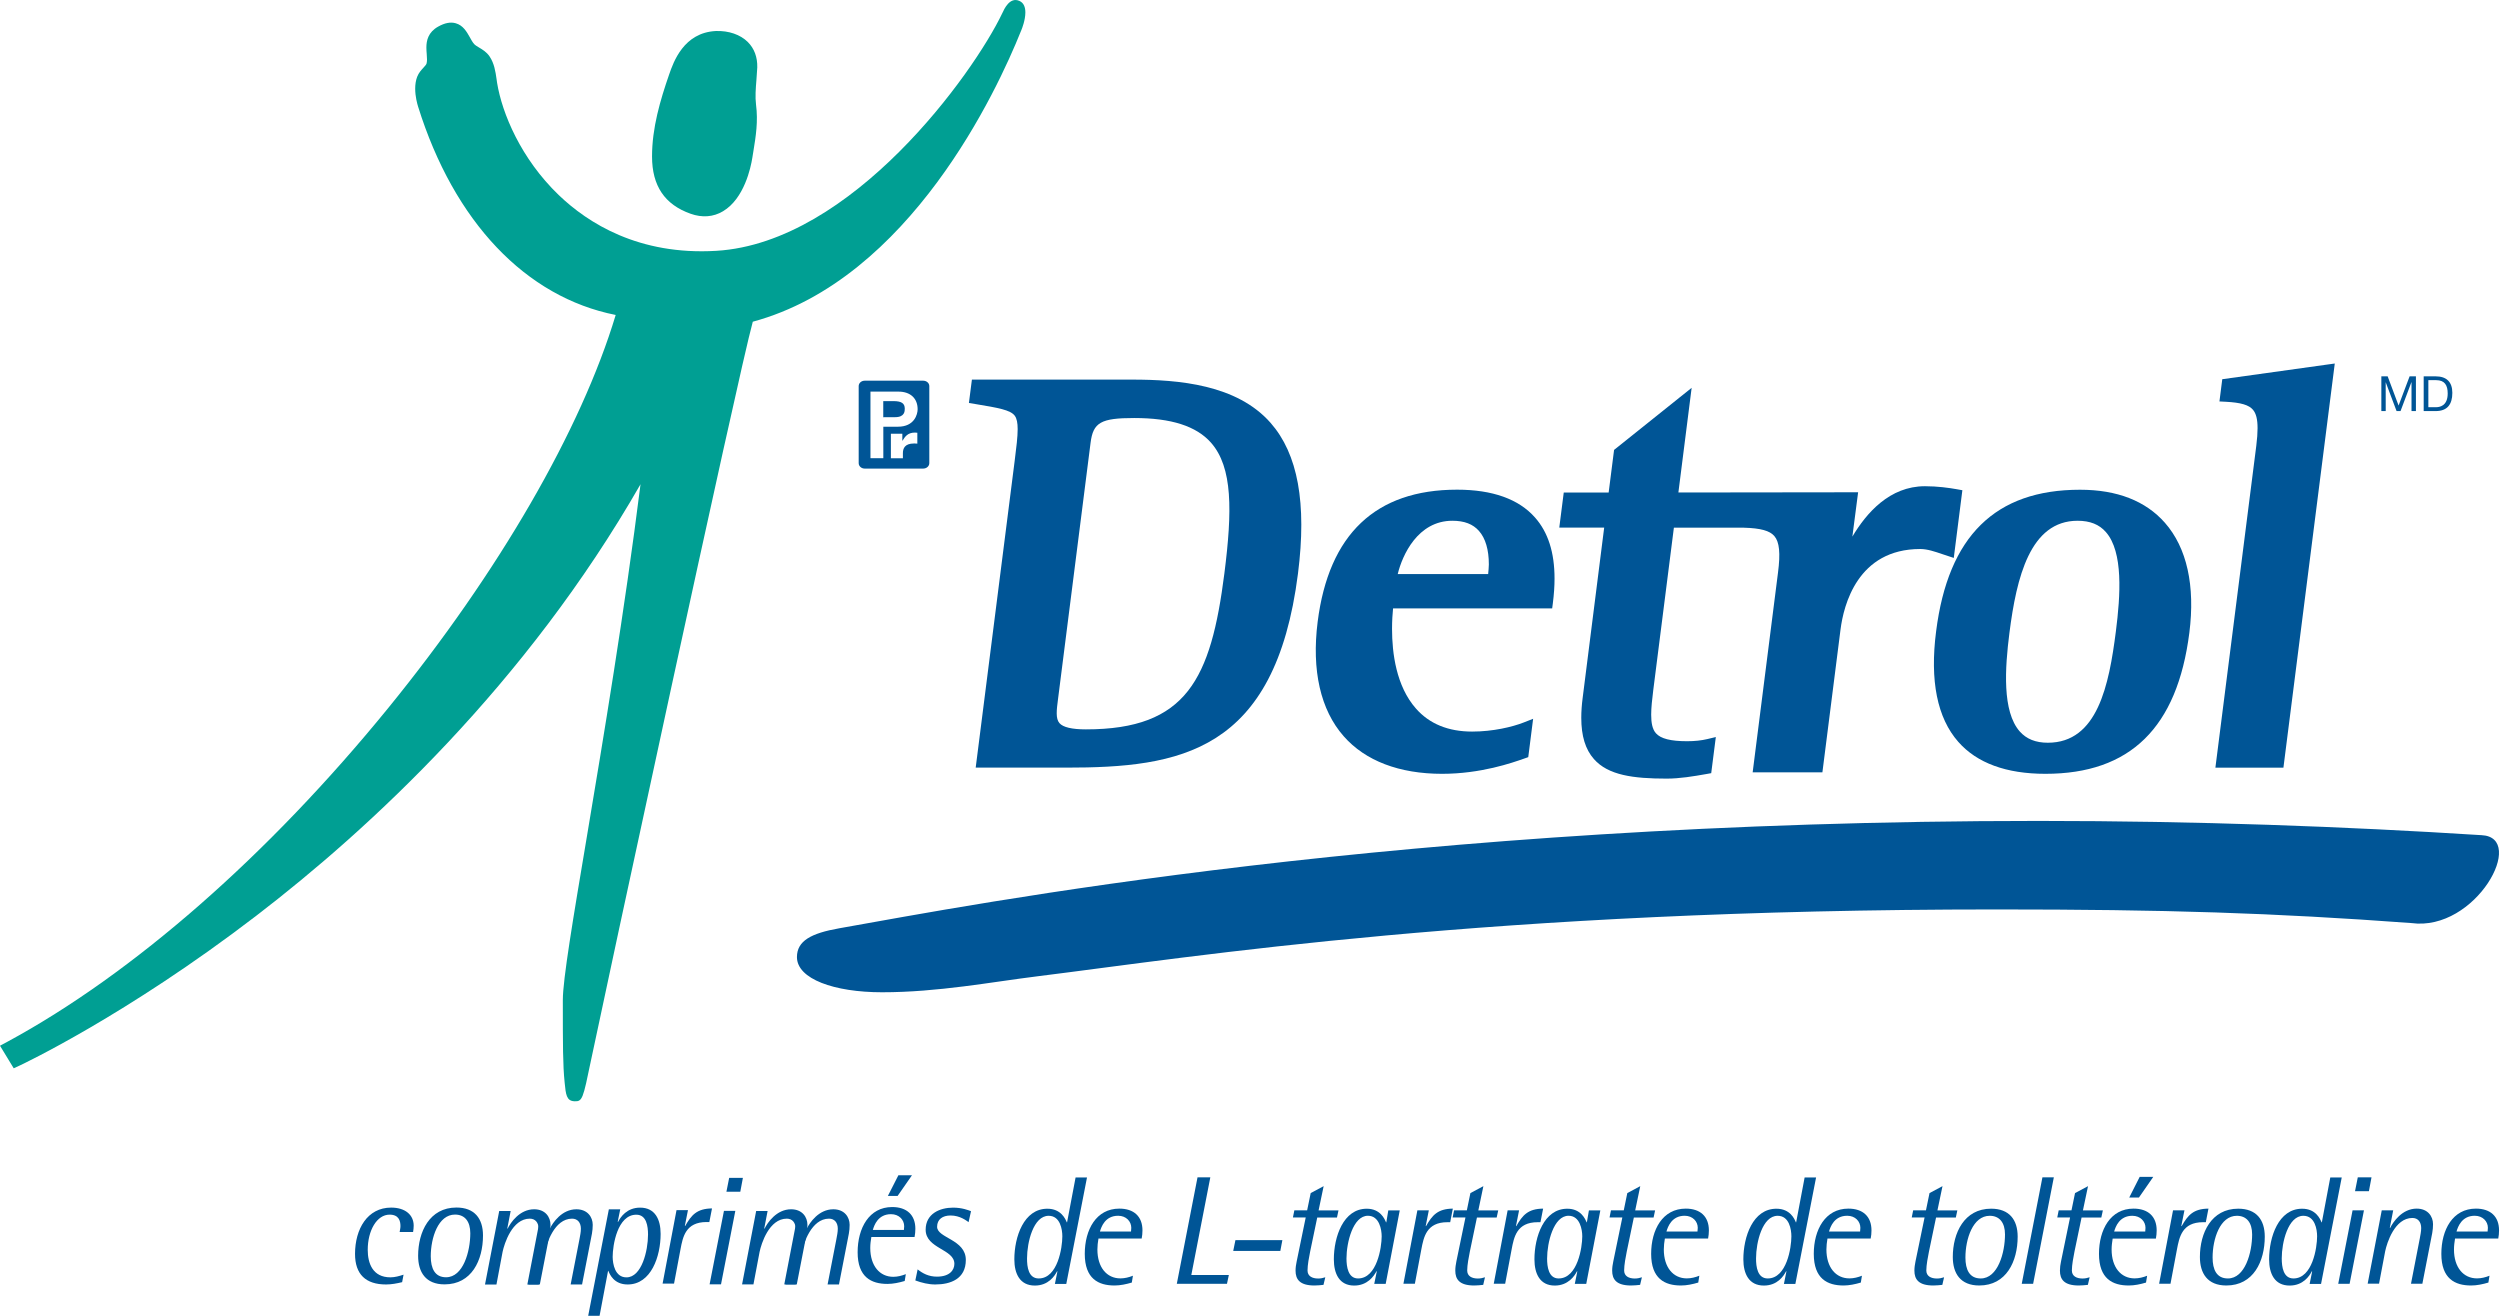 <svg width="76" height="40" viewBox="0 0 76 40" fill="none" xmlns="http://www.w3.org/2000/svg">
<g clip-path="url(#clip0_2308_84581)">
<path d="M31.029 0.964L31.051 0.911C31.07 0.866 31.171 0.609 31.171 0.379C31.171 0.226 31.127 0.086 30.986 0.026C30.696 -0.1 30.526 0.276 30.47 0.4C29.595 2.238 25.903 7.376 21.777 7.625C19.42 7.767 17.872 6.781 16.985 5.929C15.833 4.821 15.263 3.442 15.112 2.521L15.095 2.401C15.063 2.18 15.027 1.929 14.884 1.717C14.793 1.581 14.666 1.506 14.565 1.446C14.505 1.41 14.45 1.377 14.416 1.341C14.366 1.286 14.325 1.211 14.281 1.13C14.191 0.971 14.08 0.77 13.854 0.707C13.696 0.662 13.521 0.696 13.32 0.809C13.017 0.979 12.962 1.23 12.962 1.446C12.962 1.514 12.967 1.579 12.972 1.638C12.977 1.698 12.981 1.754 12.981 1.808C12.981 1.849 12.977 1.888 12.969 1.924C12.962 1.96 12.928 1.998 12.874 2.056C12.811 2.125 12.73 2.211 12.682 2.334C12.638 2.449 12.622 2.574 12.622 2.696C12.622 2.936 12.684 3.157 12.71 3.241C13.804 6.745 15.985 9.033 18.717 9.575C17.671 13.056 15.165 17.393 11.797 21.53C8.158 25.997 4.049 29.599 0.226 31.669L0 31.79L0.417 32.476L0.616 32.384C0.647 32.368 3.826 30.88 7.793 27.837C11.247 25.188 15.983 20.809 19.472 14.721C18.986 18.594 18.333 22.494 17.843 25.421C17.417 27.954 17.11 29.784 17.11 30.4C17.11 31.79 17.11 32.367 17.165 32.907L17.167 32.927C17.2 33.264 17.22 33.466 17.455 33.478C17.705 33.492 17.721 33.421 17.964 32.245C18.326 30.508 22.446 11.355 22.885 9.78C27.669 8.487 30.326 2.716 31.029 0.964Z" fill="#009F93"/>
<path d="M20.994 6.498C21.345 6.623 21.686 6.598 21.978 6.423C22.628 6.037 22.825 5.085 22.87 4.802L22.901 4.61C22.978 4.138 23.05 3.694 22.983 3.178C22.954 2.95 22.974 2.688 22.995 2.435L23.021 2.05C23.029 1.739 22.93 1.473 22.734 1.278C22.506 1.051 22.153 0.93 21.765 0.943H21.762C20.784 0.991 20.474 1.883 20.342 2.264C20.071 3.046 19.821 3.89 19.822 4.758C19.822 5.649 20.206 6.219 20.994 6.498Z" fill="#009F93"/>
<path d="M75.437 25.389C71.294 25.126 66.772 24.956 61.97 24.956C42.616 24.956 29.581 27.502 25.513 28.22C24.657 28.371 24.227 28.603 24.227 29.095C24.227 29.762 25.362 30.165 26.814 30.165C28.517 30.165 30.135 29.853 31.549 29.678C36.358 29.081 45.249 27.647 60.692 27.647C65.828 27.647 69.1 27.752 73.304 28.061C75.271 28.33 76.83 25.449 75.437 25.389Z" fill="#005596"/>
<path d="M59.532 22.552C60.099 23.197 60.991 23.524 62.181 23.524C64.759 23.524 66.189 22.121 66.556 19.237C66.738 17.807 66.481 16.649 65.812 15.891C65.226 15.226 64.358 14.888 63.233 14.888C60.657 14.888 59.225 16.296 58.858 19.192C58.664 20.695 58.892 21.826 59.532 22.552ZM61.087 19.237C61.302 17.553 61.715 15.831 63.159 15.831C63.535 15.831 63.816 15.942 64.018 16.174C64.552 16.779 64.462 18.103 64.323 19.191C64.114 20.83 63.766 22.579 62.254 22.579C61.883 22.579 61.604 22.466 61.4 22.236C60.863 21.626 60.95 20.312 61.087 19.237Z" fill="#005596"/>
<path d="M67.348 23.337H69.416L70.977 11.051L70.738 11.084L67.557 11.528L67.471 12.204L67.668 12.214C68.121 12.238 68.368 12.31 68.492 12.459C68.586 12.571 68.63 12.747 68.63 13.018C68.63 13.166 68.617 13.344 68.591 13.553L67.348 23.337Z" fill="#005596"/>
<path d="M29.455 12.25L29.652 12.283C30.342 12.398 30.721 12.461 30.851 12.641C30.911 12.725 30.937 12.857 30.937 13.044C30.937 13.277 30.899 13.595 30.846 14.01L29.661 23.336H32.4C35.852 23.336 38.766 22.891 39.459 17.434C39.73 15.296 39.457 13.799 38.625 12.854C37.599 11.689 35.835 11.54 34.411 11.54H29.546L29.455 12.25ZM32.163 21.259L33.153 13.464C33.231 12.842 33.466 12.708 34.48 12.708C35.605 12.708 36.368 12.953 36.814 13.457C37.478 14.21 37.462 15.534 37.222 17.426C36.812 20.643 36.078 22.173 33.01 22.173C32.588 22.173 32.317 22.109 32.208 21.984C32.088 21.847 32.12 21.588 32.163 21.259Z" fill="#005596"/>
<path d="M48.114 21.206C48.085 21.429 48.071 21.631 48.071 21.82C48.071 22.375 48.196 22.782 48.455 23.075C48.889 23.569 49.654 23.67 50.668 23.67C51.059 23.67 51.468 23.603 51.889 23.528L52.021 23.504L52.161 22.406L51.902 22.468C51.724 22.511 51.518 22.533 51.288 22.533C50.788 22.533 50.486 22.456 50.34 22.291C50.232 22.169 50.196 21.974 50.196 21.727C50.196 21.511 50.225 21.256 50.26 20.973C50.26 20.973 50.848 16.342 50.886 16.042C51.165 16.042 53.017 16.042 53.017 16.042C53.525 16.057 53.801 16.133 53.941 16.297C54.094 16.477 54.129 16.81 54.051 17.41L53.281 23.478H55.401L55.952 19.136C56.046 18.4 56.468 16.69 58.375 16.69C58.593 16.69 58.822 16.769 59.045 16.845L59.395 16.961L59.423 16.738L59.656 14.903L59.484 14.872C59.255 14.831 58.901 14.781 58.519 14.781C57.445 14.781 56.74 15.594 56.312 16.313C56.385 15.745 56.487 14.965 56.487 14.965C56.487 14.965 51.407 14.972 51.023 14.972C51.067 14.613 51.426 11.79 51.426 11.79L51.072 12.073L49.068 13.677C49.068 13.677 48.935 14.721 48.903 14.973C48.651 14.973 47.538 14.973 47.538 14.973L47.402 16.04C47.402 16.04 48.467 16.04 48.767 16.04C48.721 16.423 48.114 21.206 48.114 21.206Z" fill="#005596"/>
<path d="M43.839 23.524C45.02 23.524 45.974 23.188 46.334 23.061L46.459 23.017L46.607 21.851L46.319 21.964C45.977 22.098 45.387 22.24 44.753 22.24C44.027 22.24 43.453 22.005 43.045 21.54C42.444 20.86 42.318 19.851 42.318 19.119C42.318 18.872 42.333 18.657 42.349 18.496C42.655 18.496 47.186 18.496 47.186 18.496L47.207 18.335C47.241 18.069 47.258 17.82 47.258 17.589C47.258 16.795 47.063 16.183 46.665 15.733C46.169 15.171 45.372 14.886 44.295 14.886C41.822 14.886 40.395 16.238 40.057 18.901C39.87 20.378 40.143 21.581 40.848 22.381C41.505 23.13 42.539 23.524 43.839 23.524ZM44.153 15.831C44.514 15.831 44.779 15.932 44.962 16.142C45.159 16.364 45.261 16.713 45.261 17.159C45.261 17.25 45.248 17.352 45.24 17.452H42.491C42.63 16.877 43.1 15.831 44.153 15.831Z" fill="#005596"/>
<path d="M28.251 14.08C28.251 14.171 28.168 14.245 28.065 14.245H26.287C26.186 14.245 26.104 14.171 26.104 14.08V11.737C26.104 11.646 26.186 11.573 26.287 11.573H28.065C28.168 11.573 28.251 11.646 28.251 11.737V14.08ZM26.851 12.972H27.299C27.801 12.972 27.896 12.591 27.896 12.441C27.896 12.113 27.678 11.905 27.314 11.905H26.462V13.929H26.853V12.972H26.851ZM26.851 12.684V12.194H27.162C27.404 12.194 27.505 12.261 27.505 12.423C27.505 12.497 27.505 12.682 27.213 12.682L26.851 12.684ZM27.083 13.931H27.448V13.777C27.448 13.639 27.5 13.482 27.784 13.482C27.819 13.482 27.858 13.482 27.887 13.487V13.156C27.863 13.154 27.841 13.15 27.817 13.15C27.596 13.15 27.512 13.272 27.436 13.398H27.431V13.185H27.083V13.931Z" fill="#005596"/>
<path d="M72.393 11.441H72.585L72.917 12.329L73.252 11.441H73.444V12.497H73.31V11.618H73.307L72.976 12.497H72.856L72.525 11.618L72.526 12.497H72.393V11.441Z" fill="#005596"/>
<path d="M73.68 11.441H74.043C74.369 11.441 74.551 11.604 74.551 11.943C74.551 12.297 74.395 12.497 74.043 12.497H73.68V11.441ZM73.82 12.379H74.055C74.151 12.379 74.41 12.352 74.41 11.962C74.41 11.71 74.318 11.557 74.059 11.557H73.822V12.379H73.82Z" fill="#005596"/>
<path d="M32.145 38.654L32.136 38.645C32.06 38.795 31.868 39.081 31.46 39.081C31.006 39.081 30.836 38.724 30.836 38.284C30.836 37.603 31.122 36.745 31.839 36.745C32.256 36.745 32.388 37.056 32.431 37.159H32.439L32.698 35.794H33.045L32.415 39.031H32.069L32.145 38.654ZM31.577 38.865C32.155 38.865 32.295 37.927 32.295 37.584C32.295 37.373 32.23 36.96 31.879 36.96C31.414 36.96 31.222 37.767 31.222 38.254C31.22 38.517 31.266 38.865 31.577 38.865Z" fill="#005596"/>
<path d="M34.407 38.99C34.234 39.041 34.055 39.079 33.882 39.079C33.39 39.079 32.977 38.873 32.977 38.117C32.977 37.385 33.323 36.742 34.028 36.742C34.469 36.742 34.731 36.98 34.731 37.404C34.731 37.488 34.722 37.574 34.707 37.652H33.393C33.374 37.766 33.361 37.874 33.361 37.985C33.361 38.529 33.647 38.863 34.06 38.863C34.193 38.863 34.318 38.831 34.441 38.782L34.407 38.99ZM34.383 37.438C34.383 37.4 34.391 37.362 34.391 37.325C34.391 37.133 34.237 36.959 33.992 36.959C33.597 36.959 33.481 37.292 33.438 37.438H34.383Z" fill="#005596"/>
<path d="M36.405 35.79H36.794L36.216 38.76H37.357L37.3 39.028H35.775L36.405 35.79Z" fill="#005596"/>
<path d="M37.557 37.7H38.984L38.922 38.029H37.49L37.557 37.7Z" fill="#005596"/>
<path d="M40.234 39.06C40.145 39.069 40.051 39.079 39.958 39.079C39.512 39.079 39.385 38.892 39.385 38.628C39.385 38.534 39.399 38.441 39.418 38.352L39.694 37.011H39.305L39.348 36.795H39.737L39.845 36.27L40.239 36.059L40.085 36.797H40.69L40.644 37.013H40.044L39.828 38.05C39.795 38.215 39.749 38.453 39.749 38.623C39.749 38.793 39.889 38.867 40.073 38.867C40.148 38.867 40.219 38.853 40.289 38.829L40.234 39.06Z" fill="#005596"/>
<path d="M41.854 38.654L41.844 38.645C41.768 38.794 41.571 39.081 41.168 39.081C40.717 39.081 40.549 38.724 40.549 38.283C40.549 37.603 40.835 36.745 41.549 36.745C41.962 36.745 42.092 37.056 42.135 37.158H42.144L42.204 36.797H42.552L42.125 39.029H41.777L41.854 38.654ZM41.286 38.865C41.862 38.865 42.003 37.916 42.003 37.584C42.003 37.381 41.933 36.959 41.585 36.959C41.13 36.959 40.933 37.776 40.933 38.259C40.933 38.508 40.981 38.865 41.286 38.865Z" fill="#005596"/>
<path d="M43.088 36.795H43.436L43.342 37.268L43.35 37.277C43.537 36.947 43.702 36.747 44.166 36.742L44.086 37.155H44.002C43.364 37.155 43.28 37.609 43.209 37.98L43.012 39.026H42.664L43.088 36.795Z" fill="#005596"/>
<path d="M45.09 39.06C45.001 39.069 44.906 39.079 44.814 39.079C44.368 39.079 44.241 38.892 44.241 38.628C44.241 38.534 44.255 38.441 44.273 38.352L44.55 37.011H44.16L44.203 36.795H44.592L44.7 36.27L45.095 36.059L44.941 36.797H45.546L45.499 37.013H44.899L44.683 38.05C44.651 38.215 44.603 38.453 44.603 38.623C44.603 38.793 44.743 38.867 44.927 38.867C45.002 38.867 45.072 38.853 45.143 38.829L45.09 39.06Z" fill="#005596"/>
<path d="M45.832 36.795H46.18L46.086 37.268L46.094 37.277C46.281 36.947 46.446 36.747 46.911 36.742L46.83 37.155H46.746C46.108 37.155 46.024 37.609 45.954 37.98L45.757 39.026H45.41L45.832 36.795Z" fill="#005596"/>
<path d="M47.95 38.654L47.941 38.645C47.866 38.794 47.669 39.081 47.266 39.081C46.815 39.081 46.647 38.724 46.647 38.283C46.647 37.603 46.933 36.745 47.646 36.745C48.06 36.745 48.19 37.056 48.233 37.158H48.241L48.303 36.797H48.65L48.222 39.029H47.874L47.95 38.654ZM47.382 38.865C47.96 38.865 48.101 37.916 48.101 37.584C48.101 37.381 48.031 36.959 47.684 36.959C47.228 36.959 47.032 37.776 47.032 38.259C47.031 38.508 47.077 38.865 47.382 38.865Z" fill="#005596"/>
<path d="M49.859 39.06C49.77 39.069 49.676 39.079 49.583 39.079C49.137 39.079 49.01 38.892 49.01 38.628C49.01 38.534 49.024 38.441 49.043 38.352L49.319 37.011H48.93L48.973 36.795H49.362L49.47 36.27L49.864 36.059L49.71 36.797H50.315L50.269 37.013H49.669L49.453 38.05C49.42 38.215 49.374 38.453 49.374 38.623C49.374 38.793 49.514 38.867 49.698 38.867C49.773 38.867 49.844 38.853 49.914 38.829L49.859 39.06Z" fill="#005596"/>
<path d="M51.627 38.99C51.454 39.041 51.276 39.079 51.101 39.079C50.609 39.079 50.195 38.873 50.195 38.117C50.195 37.385 50.542 36.742 51.247 36.742C51.687 36.742 51.95 36.98 51.95 37.404C51.95 37.488 51.941 37.574 51.926 37.652H50.612C50.593 37.766 50.58 37.874 50.58 37.985C50.58 38.529 50.866 38.863 51.279 38.863C51.411 38.863 51.536 38.831 51.66 38.782L51.627 38.99ZM51.603 37.438C51.603 37.4 51.612 37.362 51.612 37.325C51.612 37.133 51.458 36.959 51.214 36.959C50.82 36.959 50.703 37.292 50.66 37.438H51.603Z" fill="#005596"/>
<path d="M54.307 38.654L54.298 38.645C54.222 38.795 54.031 39.081 53.622 39.081C53.168 39.081 52.998 38.724 52.998 38.284C52.998 37.603 53.284 36.745 54.003 36.745C54.422 36.745 54.552 37.056 54.595 37.159H54.603L54.861 35.794H55.209L54.579 39.031H54.231L54.307 38.654ZM53.739 38.865C54.317 38.865 54.458 37.927 54.458 37.584C54.458 37.373 54.392 36.96 54.041 36.96C53.576 36.96 53.384 37.767 53.384 38.254C53.382 38.517 53.43 38.865 53.739 38.865Z" fill="#005596"/>
<path d="M56.569 38.99C56.396 39.041 56.217 39.079 56.044 39.079C55.552 39.079 55.139 38.873 55.139 38.117C55.139 37.385 55.487 36.742 56.19 36.742C56.631 36.742 56.893 36.98 56.893 37.404C56.893 37.488 56.885 37.574 56.869 37.652H55.555C55.536 37.766 55.523 37.874 55.523 37.985C55.523 38.529 55.809 38.863 56.222 38.863C56.355 38.863 56.48 38.831 56.603 38.782L56.569 38.99ZM56.547 37.438C56.547 37.4 56.555 37.362 56.555 37.325C56.555 37.133 56.401 36.959 56.156 36.959C55.761 36.959 55.645 37.292 55.602 37.438H56.547Z" fill="#005596"/>
<path d="M59.047 39.06C58.958 39.069 58.863 39.079 58.771 39.079C58.325 39.079 58.198 38.892 58.198 38.628C58.198 38.534 58.212 38.441 58.23 38.352L58.507 37.011H58.117L58.16 36.795H58.549L58.657 36.27L59.052 36.059L58.898 36.797H59.503L59.457 37.013H58.856L58.64 38.05C58.608 38.215 58.56 38.453 58.56 38.623C58.56 38.793 58.7 38.867 58.884 38.867C58.959 38.867 59.029 38.853 59.1 38.829L59.047 39.06Z" fill="#005596"/>
<path d="M59.365 38.212C59.365 37.484 59.712 36.744 60.53 36.744C61.078 36.744 61.337 37.076 61.337 37.593C61.337 38.349 60.991 39.079 60.17 39.079C59.595 39.079 59.365 38.709 59.365 38.212ZM60.214 38.865C60.736 38.865 60.952 38.081 60.952 37.527C60.952 37.171 60.787 36.96 60.487 36.96C59.976 36.96 59.749 37.663 59.749 38.23C59.749 38.597 59.871 38.865 60.214 38.865Z" fill="#005596"/>
<path d="M62.09 35.79H62.437L61.807 39.028H61.461L62.09 35.79Z" fill="#005596"/>
<path d="M63.471 39.06C63.381 39.069 63.287 39.079 63.194 39.079C62.748 39.079 62.622 38.892 62.622 38.628C62.622 38.534 62.635 38.441 62.654 38.352L62.93 37.011H62.541L62.584 36.795H62.973L63.081 36.27L63.476 36.059L63.321 36.797H63.927L63.88 37.013H63.28L63.064 38.05C63.032 38.215 62.985 38.453 62.985 38.623C62.985 38.793 63.126 38.867 63.309 38.867C63.385 38.867 63.455 38.853 63.525 38.829L63.471 39.06Z" fill="#005596"/>
<path d="M65.239 38.99C65.066 39.042 64.887 39.079 64.714 39.079C64.222 39.079 63.809 38.874 63.809 38.117C63.809 37.385 64.155 36.742 64.86 36.742C65.301 36.742 65.563 36.98 65.563 37.404C65.563 37.488 65.554 37.574 65.539 37.653H64.225C64.207 37.766 64.193 37.874 64.193 37.985C64.193 38.529 64.479 38.863 64.892 38.863C65.025 38.863 65.15 38.831 65.273 38.783L65.239 38.99ZM65.215 37.438C65.215 37.4 65.223 37.363 65.223 37.325C65.223 37.133 65.069 36.96 64.824 36.96C64.429 36.96 64.313 37.292 64.27 37.438H65.215ZM65.047 35.776H65.46L65.023 36.406H64.728L65.047 35.776Z" fill="#005596"/>
<path d="M66.06 36.795H66.407L66.312 37.268L66.321 37.277C66.508 36.947 66.673 36.747 67.137 36.742L67.057 37.155H66.973C66.335 37.155 66.251 37.609 66.18 37.98L65.983 39.026H65.637L66.06 36.795Z" fill="#005596"/>
<path d="M66.877 38.212C66.877 37.484 67.223 36.744 68.041 36.744C68.59 36.744 68.849 37.076 68.849 37.593C68.849 38.349 68.503 39.079 67.681 39.079C67.107 39.079 66.877 38.709 66.877 38.212ZM67.728 38.865C68.249 38.865 68.465 38.081 68.465 37.527C68.465 37.171 68.3 36.96 68 36.96C67.489 36.96 67.263 37.663 67.263 38.23C67.263 38.597 67.385 38.865 67.728 38.865Z" fill="#005596"/>
<path d="M70.289 38.654L70.28 38.645C70.205 38.795 70.013 39.081 69.605 39.081C69.15 39.081 68.981 38.724 68.981 38.284C68.981 37.603 69.267 36.745 69.984 36.745C70.402 36.745 70.532 37.056 70.575 37.159H70.584L70.841 35.794H71.189L70.56 39.031H70.213L70.289 38.654ZM69.721 38.865C70.299 38.865 70.44 37.927 70.44 37.584C70.44 37.373 70.375 36.96 70.022 36.96C69.557 36.96 69.365 37.767 69.365 38.254C69.365 38.517 69.413 38.865 69.721 38.865Z" fill="#005596"/>
<path d="M71.518 36.795H71.864L71.428 39.028H71.082L71.518 36.795ZM71.677 35.79H72.094L72.015 36.212H71.593L71.677 35.79Z" fill="#005596"/>
<path d="M72.405 36.795H72.753L72.65 37.325L72.659 37.333C72.748 37.15 73.024 36.742 73.467 36.742C73.805 36.742 73.964 36.977 73.964 37.215C73.964 37.304 73.956 37.393 73.94 37.483L73.64 39.026H73.294L73.561 37.651C73.58 37.543 73.604 37.44 73.604 37.332C73.604 37.148 73.505 37.026 73.337 37.026C72.796 37.026 72.561 37.791 72.51 38.035L72.323 39.024H71.977L72.405 36.795Z" fill="#005596"/>
<path d="M75.647 38.99C75.474 39.041 75.296 39.079 75.122 39.079C74.63 39.079 74.217 38.873 74.217 38.117C74.217 37.385 74.563 36.742 75.268 36.742C75.709 36.742 75.971 36.98 75.971 37.404C75.971 37.488 75.963 37.574 75.947 37.652H74.633C74.615 37.766 74.601 37.874 74.601 37.985C74.601 38.529 74.887 38.863 75.301 38.863C75.433 38.863 75.558 38.831 75.681 38.782L75.647 38.99ZM75.623 37.438C75.623 37.4 75.632 37.362 75.632 37.325C75.632 37.133 75.477 36.959 75.232 36.959C74.838 36.959 74.721 37.292 74.678 37.438H75.623Z" fill="#005596"/>
<path d="M12.225 38.978C12.066 39.016 11.901 39.048 11.736 39.048C11.117 39.048 10.793 38.738 10.793 38.119C10.793 37.363 11.168 36.711 11.891 36.711C12.323 36.711 12.576 36.936 12.576 37.26C12.576 37.325 12.568 37.392 12.558 37.452H12.149C12.158 37.395 12.174 37.335 12.174 37.273C12.174 37.119 12.127 36.925 11.844 36.925C11.455 36.925 11.179 37.409 11.179 37.995C11.179 38.409 11.333 38.831 11.868 38.831C12.004 38.831 12.136 38.793 12.268 38.75L12.225 38.978Z" fill="#005596"/>
<path d="M18.509 36.764H18.855L18.779 37.139L18.788 37.148C18.863 36.999 19.056 36.712 19.459 36.712C19.913 36.712 20.083 37.069 20.083 37.51C20.083 38.191 19.797 39.048 19.08 39.048C18.663 39.048 18.536 38.738 18.493 38.635H18.485L18.227 40H17.881L18.509 36.764ZM19.044 38.832C19.508 38.832 19.7 38.021 19.7 37.532C19.7 37.275 19.654 36.927 19.344 36.927C18.766 36.927 18.625 37.865 18.625 38.208C18.627 38.419 18.692 38.832 19.044 38.832Z" fill="#005596"/>
<path d="M29.445 37.153C29.38 37.11 29.188 36.951 28.896 36.951C28.656 36.951 28.488 37.067 28.488 37.294C28.488 37.64 29.361 37.675 29.361 38.302C29.361 38.88 28.896 39.048 28.432 39.048C28.226 39.048 28.023 38.997 27.826 38.926L27.896 38.589C28.047 38.71 28.229 38.81 28.483 38.81C28.877 38.81 29.013 38.604 29.013 38.42C29.013 37.969 28.14 37.961 28.14 37.383C28.14 36.896 28.572 36.712 28.975 36.712C29.243 36.712 29.435 36.788 29.519 36.82L29.445 37.153Z" fill="#005596"/>
<path d="M20.566 36.789H20.914L20.82 37.263L20.829 37.271C21.015 36.942 21.18 36.742 21.645 36.736L21.564 37.15H21.48C20.842 37.15 20.758 37.604 20.688 37.974L20.491 39.021H20.143L20.566 36.789Z" fill="#005596"/>
<path d="M12.711 38.177C12.711 37.45 13.057 36.709 13.875 36.709C14.424 36.709 14.683 37.042 14.683 37.558C14.683 38.314 14.337 39.045 13.515 39.045C12.941 39.045 12.711 38.674 12.711 38.177ZM13.56 38.829C14.081 38.829 14.297 38.045 14.297 37.491C14.297 37.134 14.133 36.923 13.832 36.923C13.322 36.923 13.095 37.627 13.095 38.194C13.097 38.561 13.219 38.829 13.56 38.829Z" fill="#005596"/>
<path d="M27.503 38.942C27.329 38.993 27.151 39.031 26.978 39.031C26.486 39.031 26.072 38.825 26.072 38.069C26.072 37.337 26.419 36.694 27.123 36.694C27.564 36.694 27.827 36.932 27.827 37.355C27.827 37.44 27.818 37.525 27.803 37.604H26.489C26.47 37.717 26.456 37.825 26.456 37.937C26.456 38.481 26.743 38.815 27.156 38.815C27.288 38.815 27.413 38.782 27.537 38.734L27.503 38.942ZM27.479 37.39C27.479 37.352 27.487 37.314 27.487 37.277C27.487 37.085 27.333 36.911 27.087 36.911C26.693 36.911 26.576 37.244 26.534 37.39H27.479ZM27.311 35.728H27.724L27.287 36.357H26.991L27.311 35.728Z" fill="#005596"/>
<path d="M22.008 36.81H22.354L21.919 39.043H21.572L22.008 36.81ZM22.167 35.807H22.584L22.505 36.229H22.083L22.167 35.807Z" fill="#005596"/>
<path d="M15.176 36.815H15.524L15.422 37.345L15.43 37.354C15.519 37.17 15.795 36.762 16.238 36.762C16.576 36.762 16.735 36.997 16.735 37.236C16.735 37.325 16.727 37.414 16.711 37.503L16.411 39.047H16.063L16.331 37.671C16.349 37.563 16.373 37.46 16.373 37.352C16.373 37.169 16.274 37.047 16.106 37.047C15.566 37.047 15.331 37.812 15.279 38.055L15.092 39.05H14.744L15.176 36.815Z" fill="#005596"/>
<path d="M16.462 36.815L16.705 37.345L16.714 37.354C16.803 37.17 17.079 36.762 17.522 36.762C17.859 36.762 18.019 36.997 18.019 37.236C18.019 37.325 18.01 37.414 17.995 37.503L17.695 39.047H17.348L17.616 37.671C17.635 37.563 17.659 37.46 17.659 37.352C17.659 37.169 17.559 37.047 17.391 37.047C16.851 37.047 16.616 37.812 16.565 38.055L16.378 39.05H16.031L16.462 36.815Z" fill="#005596"/>
<path d="M22.987 36.815H23.335L23.233 37.345L23.241 37.354C23.33 37.17 23.606 36.762 24.049 36.762C24.387 36.762 24.546 36.997 24.546 37.236C24.546 37.325 24.538 37.414 24.522 37.503L24.222 39.047H23.876L24.143 37.671C24.162 37.563 24.186 37.46 24.186 37.352C24.186 37.169 24.087 37.047 23.919 37.047C23.378 37.047 23.143 37.812 23.092 38.055L22.905 39.045H22.559L22.987 36.815Z" fill="#005596"/>
<path d="M24.272 36.815L24.516 37.345L24.524 37.354C24.613 37.17 24.89 36.762 25.332 36.762C25.67 36.762 25.829 36.997 25.829 37.236C25.829 37.325 25.821 37.414 25.805 37.503L25.505 39.047H25.159L25.426 37.671C25.445 37.563 25.469 37.46 25.469 37.352C25.469 37.169 25.37 37.047 25.202 37.047C24.662 37.047 24.427 37.812 24.375 38.055L24.188 39.045H23.842L24.272 36.815Z" fill="#005596"/>
</g>
<defs>
<clipPath id="clip0_2308_84581">
<rect width="75.972" height="40" fill="white"/>
</clipPath>
</defs>
</svg>
